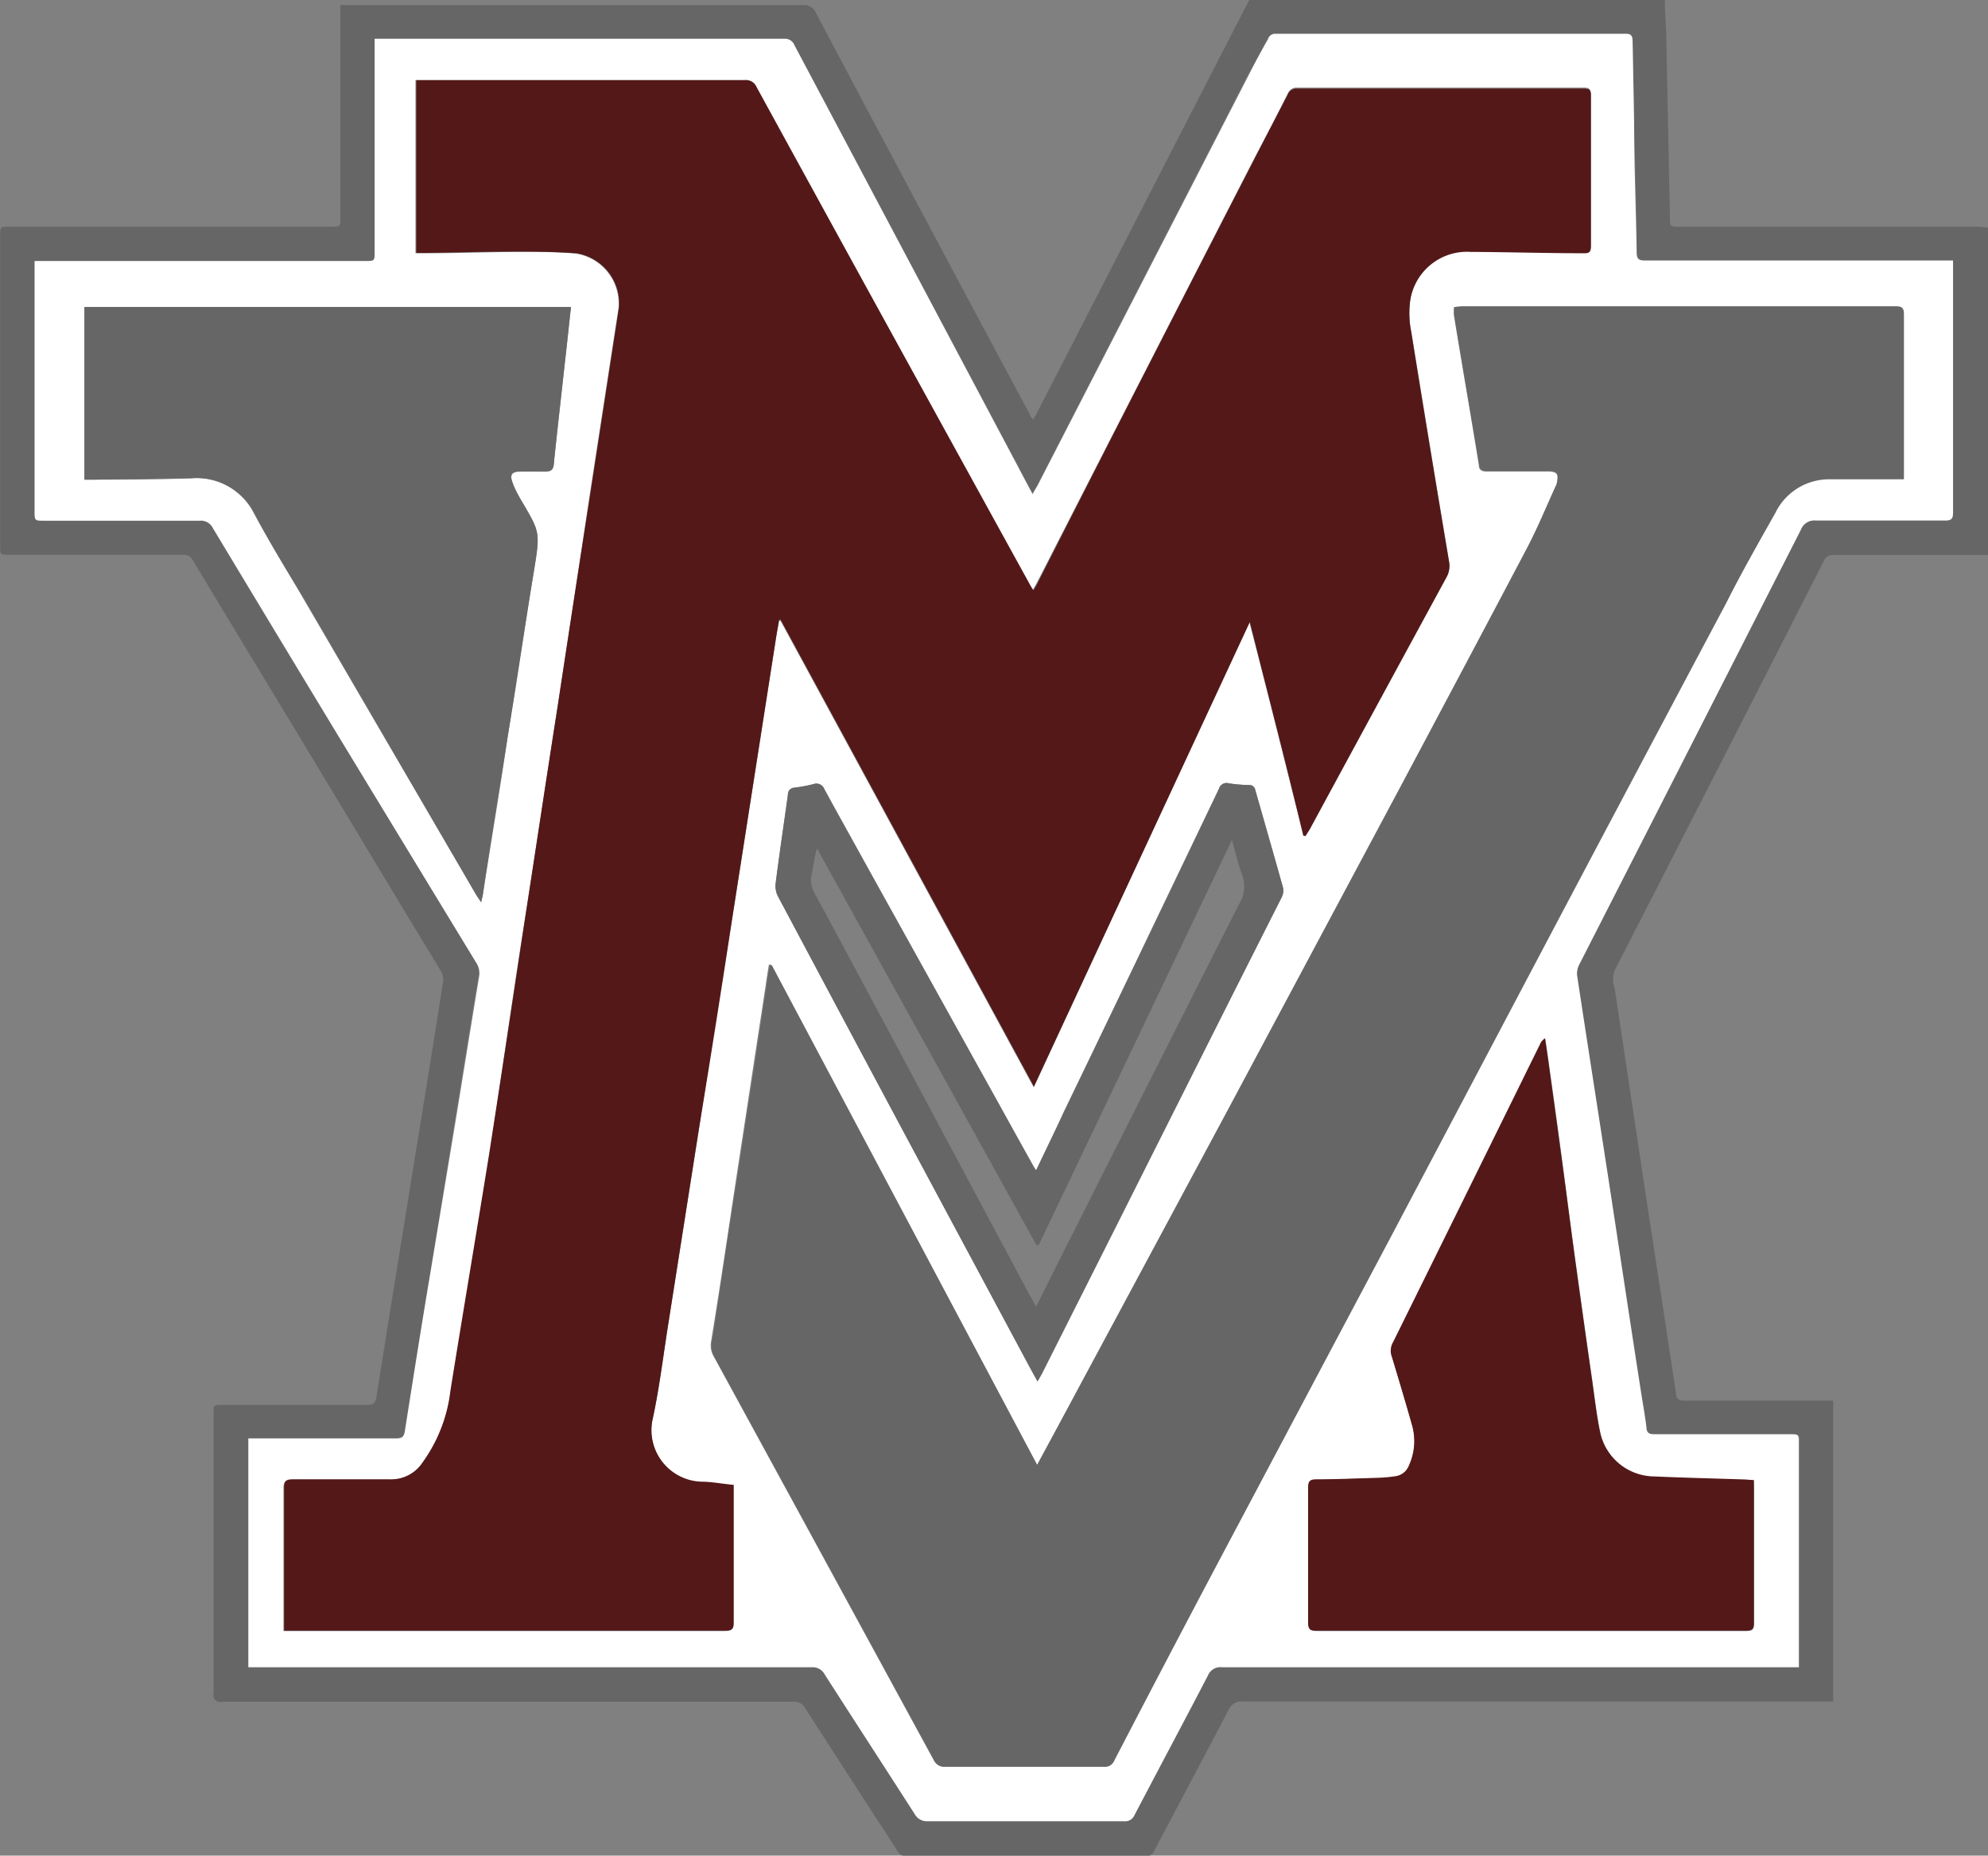 <svg xmlns="http://www.w3.org/2000/svg" viewBox="0 0 117.75 109.91"><rect x="0" y="0" width="117.75" height="109.91" fill="#808080" stroke="none"/><defs><style>.cls-1{fill:#666;}.cls-2{fill:#fff;}.cls-3{fill:#541818;}</style></defs><title>msdwc</title><g id="Layer_2" data-name="Layer 2"><g id="Layer_1-2" data-name="Layer 1"><g id="LvRncW.tif"><path class="cls-1" d="M117.75,32.87c-3,0-6.09,0-9.14,0a.56.56,0,0,0-.59.37q-6.18,12.14-12.39,24.25a1.45,1.45,0,0,0,0,1q1,6.65,2,13.28.83,5.37,1.64,10.76c0,.3.15.43.49.43,2.76,0,5.52,0,8.28,0h.54v17.82H108q-17.18,0-34.36,0a.85.85,0,0,0-.89.53c-1.44,2.77-2.92,5.52-4.37,8.29a.58.58,0,0,1-.6.36h-14a.67.67,0,0,1-.65-.37c-1.82-2.81-3.64-5.61-5.45-8.43a.72.72,0,0,0-.69-.37H13.29a1.27,1.27,0,0,1-.39,0,.53.53,0,0,1-.25-.24.8.8,0,0,1,0-.31V83.74c0-.53,0-.53.53-.53,2.86,0,5.73,0,8.59,0,.36,0,.46-.12.52-.44.74-4.67,1.5-9.33,2.25-14,.58-3.55,1.16-7.11,1.71-10.67a1,1,0,0,0-.17-.64c-2.43-4-4.88-8.08-7.31-12.11s-4.9-8.09-7.34-12.15a.61.61,0,0,0-.62-.34c-3.42,0-6.85,0-10.27,0-.53,0-.53,0-.53-.5V13.94c0-.51,0-.51.53-.51H19.59c.57,0,.57,0,.57-.57V.3H47.57a.73.73,0,0,1,.75.45Q54.62,12.65,61,24.55c0,.09.1.18.18.3a2.26,2.26,0,0,0,.17-.26Q67.63,12.37,73.92.14L74,0H98.61c0,.67.06,1.33.08,2,.07,3.62.15,7.24.22,10.85,0,.58,0,.58.62.58h17.68a5,5,0,0,1,.54.06ZM2.05,15.46V30.27c0,.58,0,.58.57.58,3.07,0,6.14,0,9.22,0a.78.78,0,0,1,.77.44q3.57,6,7.17,11.88Q24,50.11,28.18,57a1.1,1.1,0,0,1,.16.81c-.47,2.82-.92,5.64-1.38,8.46l-1.44,8.92c-.52,3.19-1,6.37-1.54,9.55-.06.37-.2.43-.53.43H14.71V98.75H48.07a.81.81,0,0,1,.78.43c1.77,2.76,3.56,5.51,5.33,8.27a.82.82,0,0,0,.79.42q5.81,0,11.61,0a.59.59,0,0,0,.61-.35c1.45-2.77,2.92-5.52,4.36-8.29a.79.79,0,0,1,.82-.48H106.6V85.49c0-.53,0-.53-.53-.53H98c-.32,0-.45-.08-.49-.41-.09-.74-.23-1.48-.34-2.21-.67-4.36-1.32-8.72-2-13.08-.59-3.83-1.19-7.66-1.77-11.49a1.16,1.16,0,0,1,.13-.63q6.57-12.89,13.13-25.76a.85.85,0,0,1,.9-.54c2.55,0,5.1,0,7.65,0,.34,0,.46-.09.46-.46,0-4.84,0-9.67,0-14.51,0-.14,0-.27,0-.43H97.43c-.36,0-.49-.09-.49-.47,0-2.55-.1-5.1-.15-7.65L96.7,2.49c0-.27,0-.45-.4-.45H75.51a.43.43,0,0,0-.45.28c-.31.62-.64,1.23-1,1.84L61.45,28.71c-.08.14-.17.28-.29.5-.32-.59-.59-1.1-.85-1.6Q53.67,15.13,47.05,2.66a.59.59,0,0,0-.6-.37H22.19V14.91c0,.55,0,.55-.56.55H2.05Z"/><path class="cls-2" d="M2.05,15.46H21.63c.56,0,.56,0,.56-.55V2.3H46.45a.59.59,0,0,1,.6.37q6.62,12.48,13.26,25c.26.5.53,1,.85,1.6.12-.22.21-.36.29-.5L74.11,4.16c.31-.61.64-1.22,1-1.84A.43.43,0,0,1,75.51,2H96.3c.37,0,.39.18.4.45l.09,4.86c0,2.55.11,5.1.15,7.65,0,.38.13.47.49.47h18.25c0,.16,0,.29,0,.43,0,4.84,0,9.67,0,14.51,0,.37-.12.46-.46.46-2.55,0-5.1,0-7.65,0a.85.85,0,0,0-.9.54q-6.56,12.89-13.13,25.76a1.16,1.16,0,0,0-.13.63c.58,3.83,1.18,7.66,1.77,11.49.67,4.36,1.32,8.72,2,13.08.11.73.25,1.47.34,2.21,0,.33.17.42.49.41h8c.53,0,.53,0,.53.53V98.75H72.37a.79.79,0,0,0-.82.48c-1.44,2.77-2.91,5.52-4.36,8.29a.59.59,0,0,1-.61.35q-5.8,0-11.61,0a.82.82,0,0,1-.79-.42c-1.77-2.76-3.56-5.51-5.33-8.27a.81.81,0,0,0-.78-.43H14.71V85.2h8.74c.33,0,.47-.06.53-.43.5-3.18,1-6.36,1.54-9.55L27,66.31c.46-2.82.91-5.64,1.38-8.46a1.1,1.1,0,0,0-.16-.81Q24,50.11,19.78,43.16q-3.59-5.94-7.17-11.88a.78.78,0,0,0-.77-.44c-3.08,0-6.15,0-9.22,0-.57,0-.57,0-.57-.58V15.46Zm75.15,34,.13,0c.08-.14.18-.28.26-.42q4-7.45,8.09-14.91a1.33,1.33,0,0,0,.15-.89q-1.14-6.81-2.24-13.61a5.64,5.64,0,0,1-.07-1.83,3.4,3.4,0,0,1,3.58-2.94c2.23,0,4.47,0,6.7.08.32,0,.43-.06.43-.41q0-4.47,0-8.94c0-.31-.1-.4-.41-.4h-17a.55.55,0,0,0-.54.34c-.65,1.3-1.32,2.58-2,3.87Q67.82,22,61.37,34.6l-.21.36c-.09-.15-.16-.25-.22-.37q-1.78-3.23-3.55-6.45-6.31-11.52-12.63-23a.66.66,0,0,0-.67-.4h-19l-.48,0V15h.62c1.83,0,3.66-.07,5.49-.08,1.13,0,2.25,0,3.37.1a3,3,0,0,1,2.55,3.18l-1.8,11.69Q33.94,35.94,33,42c-.67,4.35-1.32,8.7-2,13S29.66,64,29,68.39c-.75,4.67-1.54,9.33-2.29,14A9.14,9.14,0,0,1,25,86.65a2.24,2.24,0,0,1-1.93,1c-1.92,0-3.85,0-5.77,0-.39,0-.51.1-.51.5,0,2.7,0,5.39,0,8.08,0,.12,0,.23,0,.38h.41q12.87,0,25.73,0c.37,0,.49-.08.49-.47,0-2.57,0-5.15,0-7.73,0-.14,0-.28,0-.43-.67-.06-1.3-.14-1.94-.19A3.06,3.06,0,0,1,38.67,84c.38-1.77.6-3.58.88-5.37L41.38,67q1-6.61,2.09-13.23L45.93,38c.06-.41.14-.82.21-1.23h.09l15,27.64L74,36.84C75.11,41.14,76.16,45.32,77.2,49.5ZM61.43,86.77,45.67,57.14l-.13,0c-.07.43-.14.86-.2,1.3l-1.68,11c-.51,3.35-1,6.71-1.55,10.06a1.28,1.28,0,0,0,.15.82l4.86,8.91,8.17,15a.63.63,0,0,0,.64.38c3.14,0,6.27,0,9.41,0a.59.59,0,0,0,.61-.37Q69.76,97,73.6,89.8l8.64-16.35,7.92-15q6-11.41,12.09-22.82c.94-1.78,1.92-3.53,2.89-5.3a3.54,3.54,0,0,1,3.28-2c1.12,0,2.23,0,3.34,0h1V28c0-3.11,0-6.22,0-9.34,0-.38-.11-.48-.48-.48H86.58a4.19,4.19,0,0,0-.47.05c0,.17,0,.3,0,.43.49,3,1,5.92,1.48,8.88,0,.28.15.39.45.39,1.2,0,2.41,0,3.61,0,.59,0,.68.14.55.72a.67.67,0,0,1-.07.18c-.57,1.25-1.09,2.52-1.73,3.73Q86.63,39.77,82.76,47q-5,9.36-10,18.72L62.64,84.53ZM33.82,18.18H5V28.41h.48c1.94,0,3.87,0,5.81-.08a3.82,3.82,0,0,1,3.76,2.1c.9,1.66,1.9,3.28,2.85,4.91L28.2,53c.07.12.16.24.3.45.05-.26.09-.39.11-.53.48-3.07,1-6.14,1.45-9.21.51-3.26,1-6.53,1.55-9.79.37-2.27.38-2.36-.52-3.9-.13-.23-.27-.44-.39-.68a4.67,4.67,0,0,1-.37-.82c-.12-.38,0-.57.43-.58s1,0,1.49,0,.52-.15.56-.54c.21-2,.45-4.08.67-6.12C33.6,20.25,33.7,19.24,33.82,18.18Zm70.06,69.49-.54,0c-1.79-.06-3.58-.1-5.37-.18a3.32,3.32,0,0,1-3.2-2.73c-.21-1-.33-2.11-.48-3.16q-.47-3.27-.92-6.54c-.28-2-.54-4.06-.81-6.09q-.37-2.81-.77-5.62c-.08-.6-.17-1.21-.26-1.82a.76.76,0,0,0-.29.34q-4.35,8.83-8.71,17.66a1,1,0,0,0-.07.86c.4,1.33.8,2.67,1.18,4a3.48,3.48,0,0,1-.17,2.44,1,1,0,0,1-.83.64,8.42,8.42,0,0,1-1,.09c-1.23,0-2.46.08-3.69.09-.36,0-.45.13-.45.49q0,4,0,8c0,.38.11.47.48.47q12.73,0,25.46,0c.35,0,.46-.09.46-.45,0-2.67,0-5.34,0-8ZM61.37,69.32a2.92,2.92,0,0,1-.19-.31c-.79-1.41-1.57-2.83-2.36-4.25L51.44,51.47c-.87-1.58-1.75-3.15-2.61-4.73a.5.5,0,0,0-.63-.3,8.67,8.67,0,0,1-1.11.21c-.3,0-.39.19-.42.46-.24,1.73-.5,3.47-.72,5.2a1.36,1.36,0,0,0,.13.77q3.86,7.26,7.73,14.49l7,13.06c.2.38.41.75.65,1.19l.25-.44,4.44-8.82q4.88-9.7,9.74-19.41A.88.88,0,0,0,76,52.6c-.54-1.94-1.1-3.87-1.65-5.81a.35.35,0,0,0-.38-.29,9.08,9.08,0,0,1-1.17-.1.47.47,0,0,0-.6.32Q70.09,51.1,68,55.46q-2.47,5.2-5,10.4C62.49,67,61.94,68.12,61.37,69.32Z"/><path class="cls-3" d="M77.2,49.5c-1-4.18-2.09-8.36-3.17-12.66L61.24,64.35l-15-27.64h-.09c-.07.41-.15.82-.21,1.23L43.47,53.74q-1,6.61-2.09,13.23L39.55,78.62c-.28,1.79-.5,3.6-.88,5.37a3.06,3.06,0,0,0,2.85,3.77c.64,0,1.27.13,1.94.19,0,.15,0,.29,0,.43,0,2.58,0,5.16,0,7.73,0,.39-.12.47-.49.47q-12.87,0-25.73,0h-.41c0-.15,0-.26,0-.38,0-2.69,0-5.38,0-8.08,0-.4.12-.5.51-.5,1.92,0,3.85,0,5.77,0a2.24,2.24,0,0,0,1.93-1,9.14,9.14,0,0,0,1.64-4.26c.75-4.67,1.54-9.33,2.29-14Q30,61.73,31,55.05c.67-4.35,1.32-8.7,2-13q.91-6.06,1.86-12.12l1.8-11.69A3,3,0,0,0,34.14,15c-1.12-.08-2.24-.1-3.37-.1-1.83,0-3.66.05-5.49.08h-.62V4.75l.48,0h19a.66.66,0,0,1,.67.4q6.3,11.51,12.63,23,1.77,3.22,3.55,6.45c.06.12.13.22.22.37l.21-.36Q67.82,22,74.28,9.46c.66-1.29,1.33-2.57,2-3.87a.55.55,0,0,1,.54-.34h17c.31,0,.41.09.41.4q0,4.47,0,8.94c0,.35-.11.42-.43.41-2.23,0-4.47-.07-6.7-.08a3.4,3.4,0,0,0-3.58,2.94,5.64,5.64,0,0,0,.07,1.83q1.09,6.81,2.24,13.61a1.33,1.33,0,0,1-.15.89q-4.05,7.45-8.09,14.91c-.08.14-.18.28-.26.42Z"/><path class="cls-1" d="M61.43,86.77l1.21-2.24,10.1-18.82q5-9.36,10-18.72,3.85-7.23,7.68-14.47c.64-1.21,1.16-2.48,1.73-3.73a.67.67,0,0,0,.07-.18c.13-.58,0-.72-.55-.72-1.2,0-2.41,0-3.61,0-.3,0-.41-.11-.45-.39-.49-3-1-5.92-1.48-8.88,0-.13,0-.26,0-.43a4.19,4.19,0,0,1,.47-.05h25.69c.37,0,.48.1.48.48,0,3.12,0,6.23,0,9.34v.43h-1c-1.11,0-2.22,0-3.34,0a3.54,3.54,0,0,0-3.28,2c-1,1.77-2,3.52-2.89,5.3q-6.06,11.4-12.09,22.82l-7.92,15L73.6,89.8Q69.78,97,66,104.28a.59.59,0,0,1-.61.37c-3.14,0-6.27,0-9.41,0a.63.63,0,0,1-.64-.38l-8.17-15-4.86-8.91a1.28,1.28,0,0,1-.15-.82c.53-3.35,1-6.71,1.55-10.06l1.68-11c.06-.44.13-.87.2-1.3l.13,0Z"/><path class="cls-1" d="M33.82,18.18c-.12,1.06-.22,2.07-.34,3.08-.22,2-.46,4.08-.67,6.12,0,.39-.16.55-.56.54s-1,0-1.49,0-.55.2-.43.58a4.67,4.67,0,0,0,.37.82c.12.24.26.45.39.68.9,1.54.89,1.63.52,3.9-.53,3.26-1,6.53-1.55,9.79-.48,3.07-1,6.14-1.45,9.21,0,.14-.06.27-.11.53-.14-.21-.23-.33-.3-.45L17.94,35.34c-1-1.63-2-3.25-2.85-4.91a3.82,3.82,0,0,0-3.76-2.1c-1.94,0-3.87.05-5.81.08H5V18.18Z"/><path class="cls-3" d="M103.88,87.67v.46c0,2.66,0,5.33,0,8,0,.36-.11.45-.46.45q-12.74,0-25.46,0c-.37,0-.48-.09-.48-.47q0-4,0-8c0-.36.09-.48.45-.49,1.23,0,2.46-.05,3.69-.09a8.42,8.42,0,0,0,1-.09,1,1,0,0,0,.83-.64,3.48,3.48,0,0,0,.17-2.44c-.38-1.34-.78-2.68-1.18-4a1,1,0,0,1,.07-.86q4.36-8.82,8.71-17.66a.76.76,0,0,1,.29-.34c.09.61.18,1.22.26,1.82q.39,2.82.77,5.62c.27,2,.53,4.06.81,6.09q.45,3.27.92,6.54c.15,1,.27,2.12.48,3.16A3.32,3.32,0,0,0,98,87.45c1.79.08,3.58.12,5.37.18Z"/><path class="cls-1" d="M61.37,69.32c.57-1.2,1.12-2.33,1.66-3.46q2.48-5.2,5-10.4,2.1-4.37,4.17-8.74a.47.47,0,0,1,.6-.32,9.08,9.08,0,0,0,1.17.1.35.35,0,0,1,.38.29c.55,1.94,1.11,3.87,1.65,5.81a.88.88,0,0,1-.08.55Q71,62.86,66.14,72.56L61.7,81.38l-.25.44c-.24-.44-.45-.81-.65-1.19l-7-13.06q-3.87-7.24-7.73-14.49a1.36,1.36,0,0,1-.13-.77c.22-1.73.48-3.47.72-5.2,0-.27.12-.42.42-.46a8.67,8.67,0,0,0,1.11-.21.5.5,0,0,1,.63.3c.86,1.58,1.74,3.15,2.61,4.73l7.38,13.29c.79,1.42,1.57,2.84,2.36,4.25A2.92,2.92,0,0,0,61.37,69.32Zm0,8.08,1.42-2.85q5.3-10.53,10.6-21a2,2,0,0,0,.16-1.8c-.23-.61-.37-1.26-.58-2l-11.45,24h-.13l-13-23.5c-.16.54-.21,1.05-.32,1.56a1.57,1.57,0,0,0,.19,1.12c1.29,2.37,2.56,4.76,3.84,7.14l8.77,16.42Z"/></g></g></g></svg>